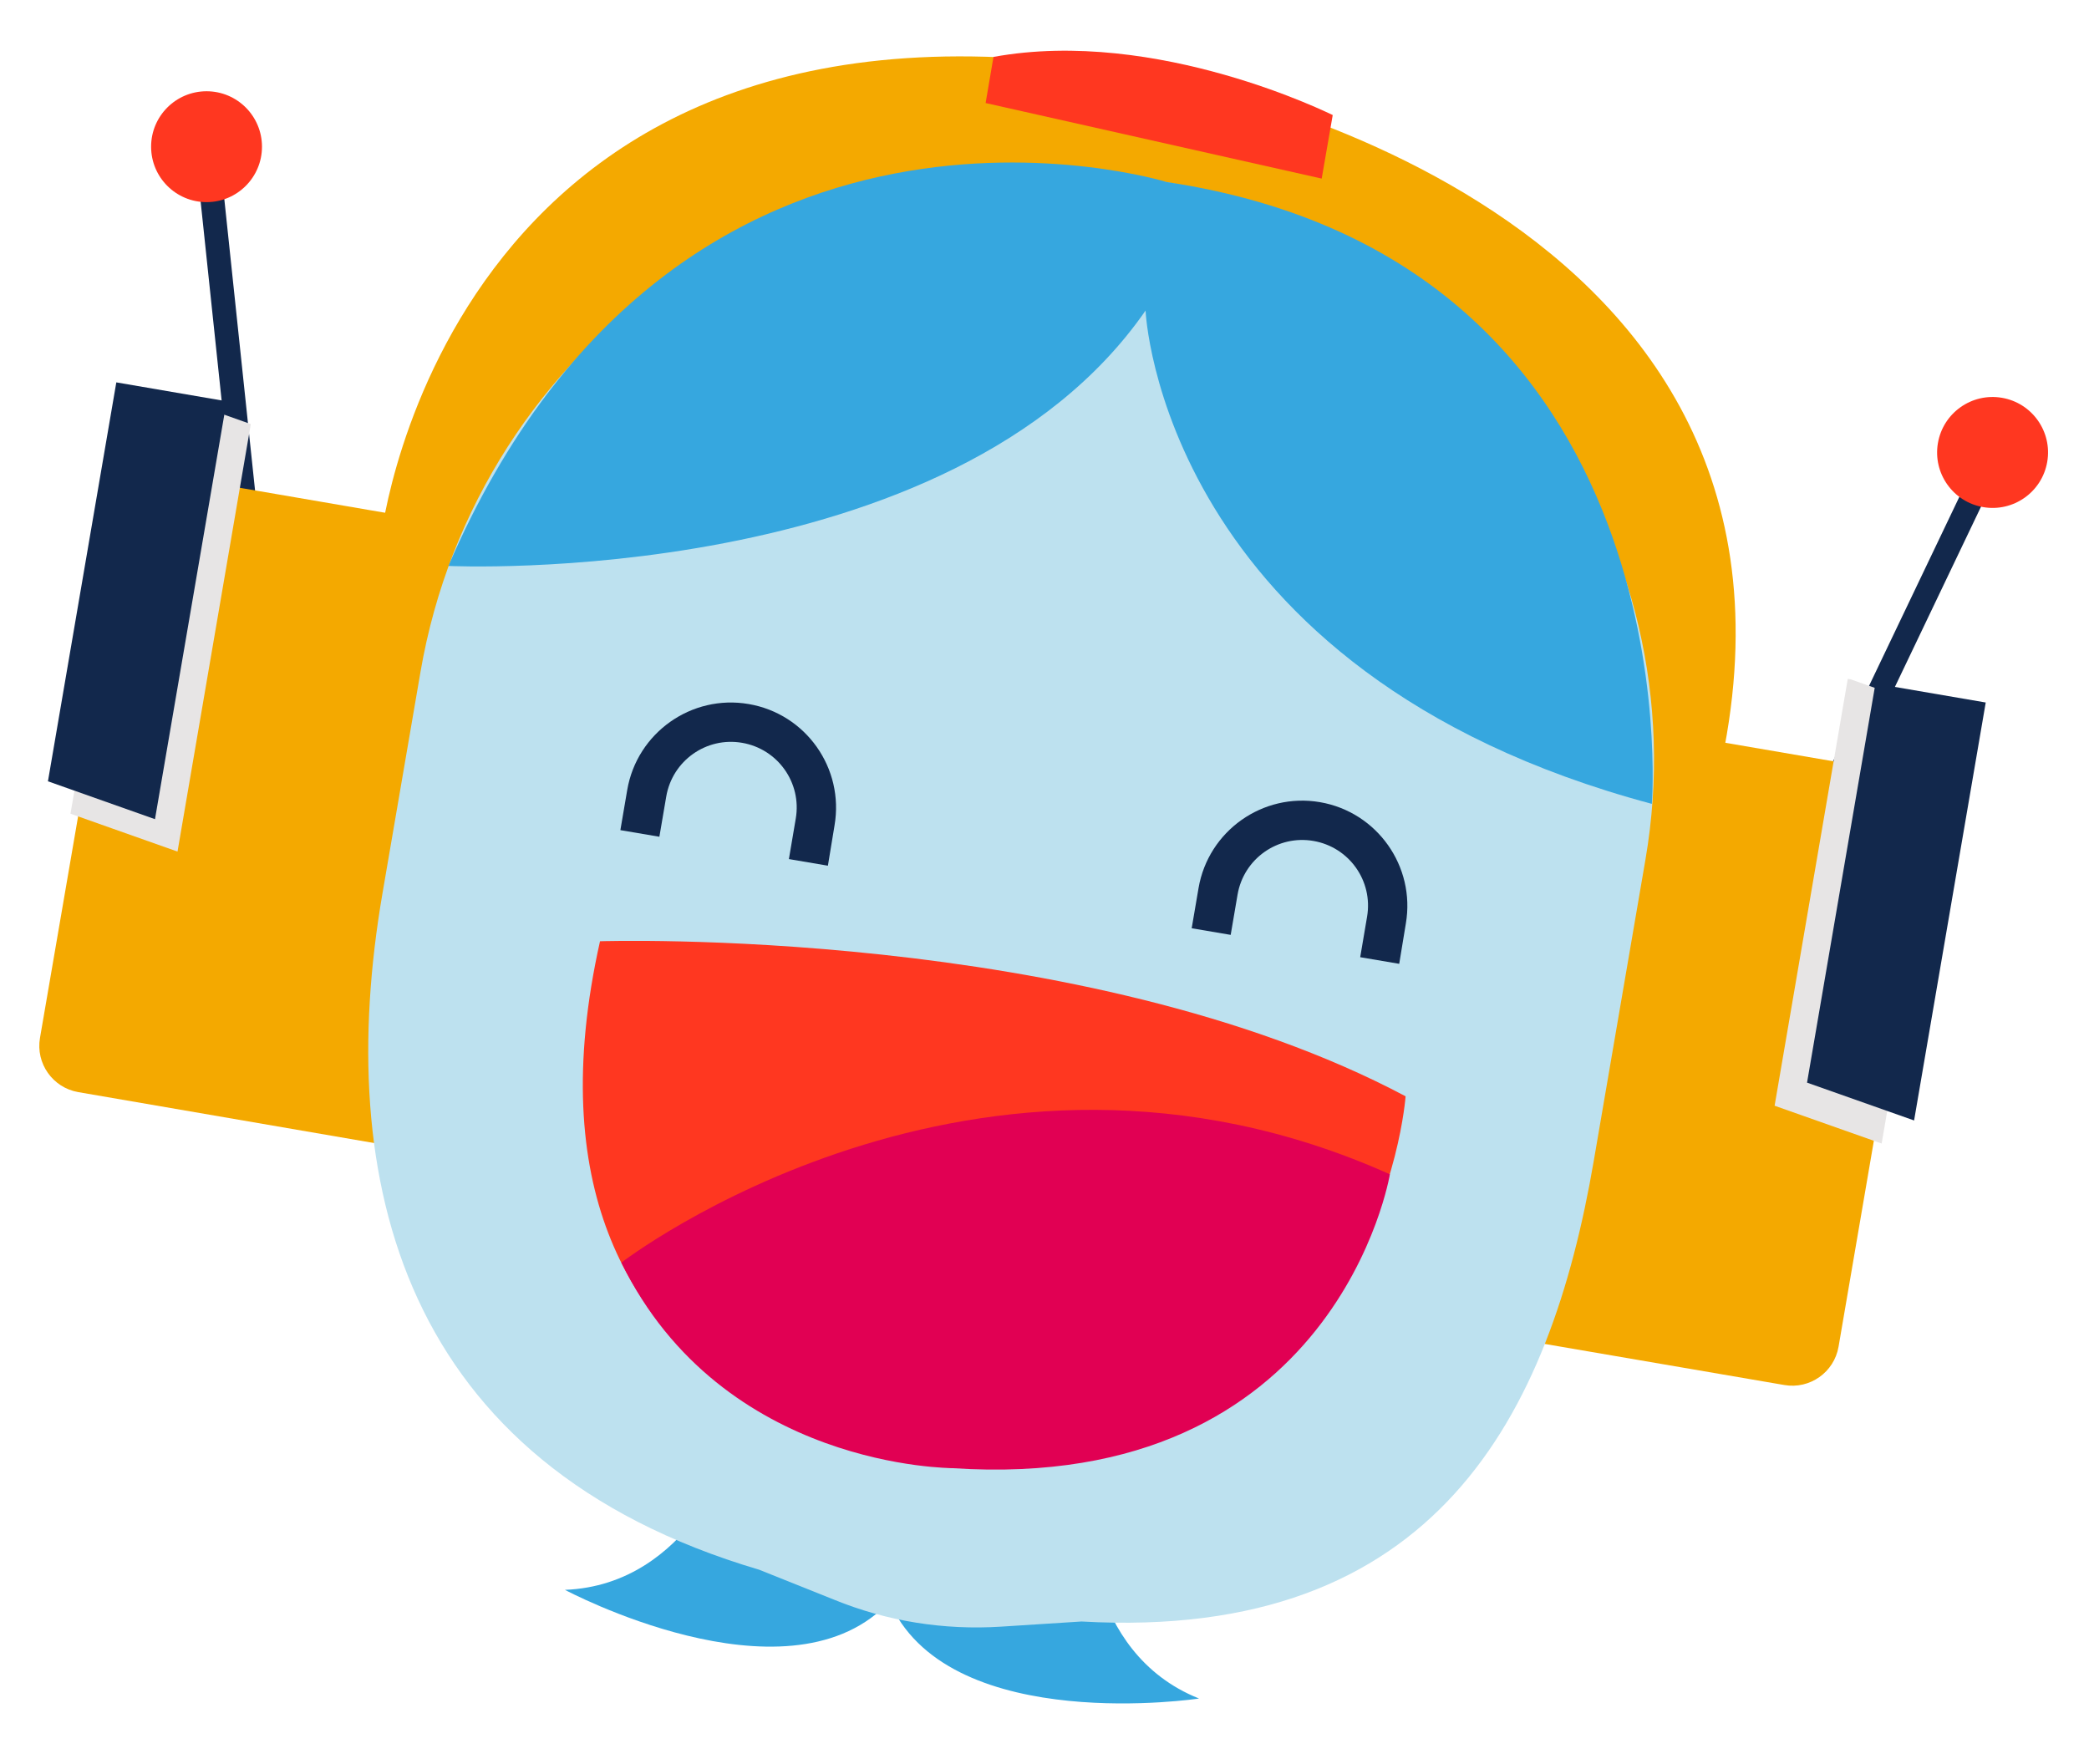<?xml version="1.0" encoding="UTF-8"?> <!-- Generator: Adobe Illustrator 27.0.1, SVG Export Plug-In . SVG Version: 6.00 Build 0) --> <svg xmlns="http://www.w3.org/2000/svg" xmlns:xlink="http://www.w3.org/1999/xlink" version="1.1" id="Capa_1" x="0px" y="0px" viewBox="0 0 851.6 719" style="enable-background:new 0 0 851.6 719;" xml:space="preserve"> <style type="text/css"> .st0{fill:#12284C;} .st1{fill:#FF3720;} .st2{clip-path:url(#SVGID_00000054247567747042962490000005949169508878068359_);fill:#F4A900;} .st3{clip-path:url(#SVGID_00000063609485134876807710000009090624127234244231_);fill:#E7E5E5;} .st4{clip-path:url(#SVGID_00000101063341896406987470000006978545335474642560_);fill:#12284C;} .st5{clip-path:url(#SVGID_00000093151440883054600790000005610846061519391142_);fill:#F4A900;} .st6{clip-path:url(#SVGID_00000073002775607137197960000001425306359338117813_);fill:#E7E5E5;} .st7{clip-path:url(#SVGID_00000127018305489724743940000003817608618859705009_);fill:#12284C;} .st8{fill:#36A7DF;} .st9{fill:#F4A900;} .st10{fill:#BDE1EF;} .st11{fill:#E10053;} </style> <g> <g> <rect x="686.1" y="259.6" transform="matrix(0.431 -0.902 0.902 0.431 202.093 849.287)" class="st0" width="176.4" height="9.7"></rect> </g> <ellipse transform="matrix(0.169 -0.986 0.986 0.169 492.684 954.222)" class="st1" cx="812.4" cy="184.9" rx="22.6" ry="22.6"></ellipse> <g> <rect x="88.7" y="59.4" transform="matrix(0.995 -0.105 0.105 0.995 -14.994 10.653)" class="st0" width="9.7" height="176.4"></rect> </g> <g> <g> <defs> <path id="SVGID_1_" d="M184.7,471.5L31.9,445.2c-10.4-1.8-17.4-11.7-15.6-22.1L53,209.8c1.7-10.1,11.2-16.7,21.2-15l153.6,26.4 L184.7,471.5L184.7,471.5z"></path> </defs> <clipPath id="SVGID_00000163053583839019353600000007754150326945863860_"> <use xlink:href="#SVGID_1_" style="overflow:visible;"></use> </clipPath> <path style="clip-path:url(#SVGID_00000163053583839019353600000007754150326945863860_);fill:#F4A900;" d="M184.7,471.5 L31.9,445.2c-10.4-1.8-17.4-11.7-15.6-22.1L53,209.8c1.7-10.1,11.2-16.7,21.2-15l153.6,26.4L184.7,471.5L184.7,471.5z"></path> </g> <g> <defs> <path id="SVGID_00000000199596136442668240000000108805507406623413_" d="M184.7,471.5L31.9,445.2 c-10.4-1.8-17.4-11.7-15.6-22.1L53,209.8c1.7-10.1,11.2-16.7,21.2-15l153.6,26.4L184.7,471.5L184.7,471.5z"></path> </defs> <clipPath id="SVGID_00000031918779691968719590000008838623550780861631_"> <use xlink:href="#SVGID_00000000199596136442668240000000108805507406623413_" style="overflow:visible;"></use> </clipPath> <rect x="-106.9" y="297.3" transform="matrix(0.169 -0.986 0.986 0.169 -270.821 318.872)" style="clip-path:url(#SVGID_00000031918779691968719590000008838623550780861631_);fill:#E7E5E5;" width="321.3" height="45.6"></rect> </g> <g> <defs> <path id="SVGID_00000142870465120353295010000017366028598859455119_" d="M184.7,471.5L31.9,445.2 c-10.4-1.8-17.4-11.7-15.6-22.1L53,209.8c1.7-10.1,11.2-16.7,21.2-15l153.6,26.4L184.7,471.5L184.7,471.5z"></path> </defs> <clipPath id="SVGID_00000011714453816958924430000010918385444429448086_"> <use xlink:href="#SVGID_00000142870465120353295010000017366028598859455119_" style="overflow:visible;"></use> </clipPath> <rect x="-118.1" y="295.4" transform="matrix(0.169 -0.986 0.986 0.169 -278.188 306.306)" style="clip-path:url(#SVGID_00000011714453816958924430000010918385444429448086_);fill:#12284C;" width="321.3" height="45.6"></rect> </g> </g> <g> <g> <defs> <path id="SVGID_00000016780556837102737360000014448938421145778874_" d="M574.6,538.4l152.8,26.2c10.4,1.8,20.3-5.2,22.1-15.6 l36.6-213.4c1.7-10.1-5-19.5-15-21.2l-153.5-26.3L574.6,538.4z"></path> </defs> <clipPath id="SVGID_00000103241239530408662440000014898344015345542033_"> <use xlink:href="#SVGID_00000016780556837102737360000014448938421145778874_" style="overflow:visible;"></use> </clipPath> <path style="clip-path:url(#SVGID_00000103241239530408662440000014898344015345542033_);fill:#F4A900;" d="M574.6,538.4 l152.8,26.2c10.4,1.8,20.3-5.2,22.1-15.6l36.6-213.4c1.7-10.1-5-19.5-15-21.2l-153.5-26.3L574.6,538.4z"></path> </g> <g> <defs> <path id="SVGID_00000169535121954714284320000008024397996988448436_" d="M922.6,340.4l-152.8-26.2 c-10.4-1.8-20.3,5.2-22.1,15.6l-36.6,213.4c-1.7,10.1,5,19.5,15,21.2l153.5,26.3L922.6,340.4z"></path> </defs> <clipPath id="SVGID_00000155849032726316475180000002823753207097607347_"> <use xlink:href="#SVGID_00000169535121954714284320000008024397996988448436_" style="overflow:visible;"></use> </clipPath> <rect x="588" y="416.6" transform="matrix(0.169 -0.986 0.986 0.169 188.822 1102.895)" style="clip-path:url(#SVGID_00000155849032726316475180000002823753207097607347_);fill:#E7E5E5;" width="321.3" height="45.6"></rect> </g> <g> <defs> <path id="SVGID_00000115478802574104311600000010876663187468178337_" d="M944.9,344.2L792.2,318c-10.4-1.8-20.3,5.2-22.1,15.6 L733.5,547c-1.7,10.1,5,19.5,15,21.2l153.5,26.3L944.9,344.2z"></path> </defs> <clipPath id="SVGID_00000021810981859658650200000012101867624981529219_"> <use xlink:href="#SVGID_00000115478802574104311600000010876663187468178337_" style="overflow:visible;"></use> </clipPath> <rect x="599.2" y="418.6" transform="matrix(0.169 -0.986 0.986 0.169 196.234 1115.536)" style="clip-path:url(#SVGID_00000021810981859658650200000012101867624981529219_);fill:#12284C;" width="321.3" height="45.6"></rect> </g> </g> <path class="st8" d="M299.1,590.4c0,0-17.8,55.7-68.8,57.7c0,0,89.1,47.6,130.8,6.3l23.5-30.1L299.1,590.4z"></path> <path class="st8" d="M443.2,615.1c0,0-1.8,58.4,45.6,77.3c0,0-99.9,15.1-125.4-37.7l-12.2-36.2L443.2,615.1z"></path> <path class="st9" d="M155.4,218.6c0,0,27.8-241.9,315.4-187.7c0,0,275.2,46.2,232.2,273.8L155.4,218.6z"></path> <path class="st10" d="M440.9,661l-32.8,2.1c-23.3,1.5-46.6-2.2-68.1-11l-30.5-12.2c-146.2-43.2-173.6-159-153.6-275.6l15.5-90.3 C194.6,138.9,323.1,48.1,458.2,71.3l17.5,3c130.1,22.3,217.4,145.9,195.1,276l-21.1,123C632,576.6,585.6,669.2,440.9,661z"></path> <path class="st8" d="M182.8,230.7c0,0,205.2,9.9,284.2-104.1c0,0,6,147.5,206.4,201.1c0,0,17.4-221.1-197.8-253.5 C475.7,74.2,276.9,12.9,182.8,230.7z"></path> <path class="st1" d="M405,23.2L401.8,42l137,30.8l4.5-25.9C543.1,46.9,471.9,11,405,23.2z"></path> <circle class="st1" cx="84.2" cy="59.8" r="22.6"></circle> <g> <path class="st0" d="M337.5,352.9l-15.9-2.7l2.8-16.5c2.5-14.6-7.3-28.4-21.9-30.9c-14.6-2.5-28.4,7.3-30.9,21.9l-2.8,16.4 l-15.9-2.7l2.8-16.4c4-23.3,26.2-39,49.5-35c23.4,4,39,26.2,35,49.5L337.5,352.9z"></path> </g> <g> <path class="st0" d="M570.4,392.9l-15.9-2.7l2.8-16.5c2.5-14.6-7.3-28.4-21.9-30.9c-14.6-2.5-28.4,7.3-30.9,21.9l-2.8,16.4 l-15.9-2.7l2.8-16.4c4-23.3,26.2-39,49.5-35c23.3,4,39,26.2,35,49.5L570.4,392.9L570.4,392.9z"></path> </g> <g> <path class="st1" d="M244.6,383.7c0,0,197.1-6.5,328.4,63.2c0,0-10.9,157.2-184.7,151.5C388.4,598.4,199.3,586.1,244.6,383.7z"></path> <path class="st11" d="M253.3,514.7c0,0,144.7-111.6,313.3-36c0,0-21.5,130.1-178.2,119.8C388.4,598.4,294.6,599,253.3,514.7z"></path> </g> </g> </svg> 